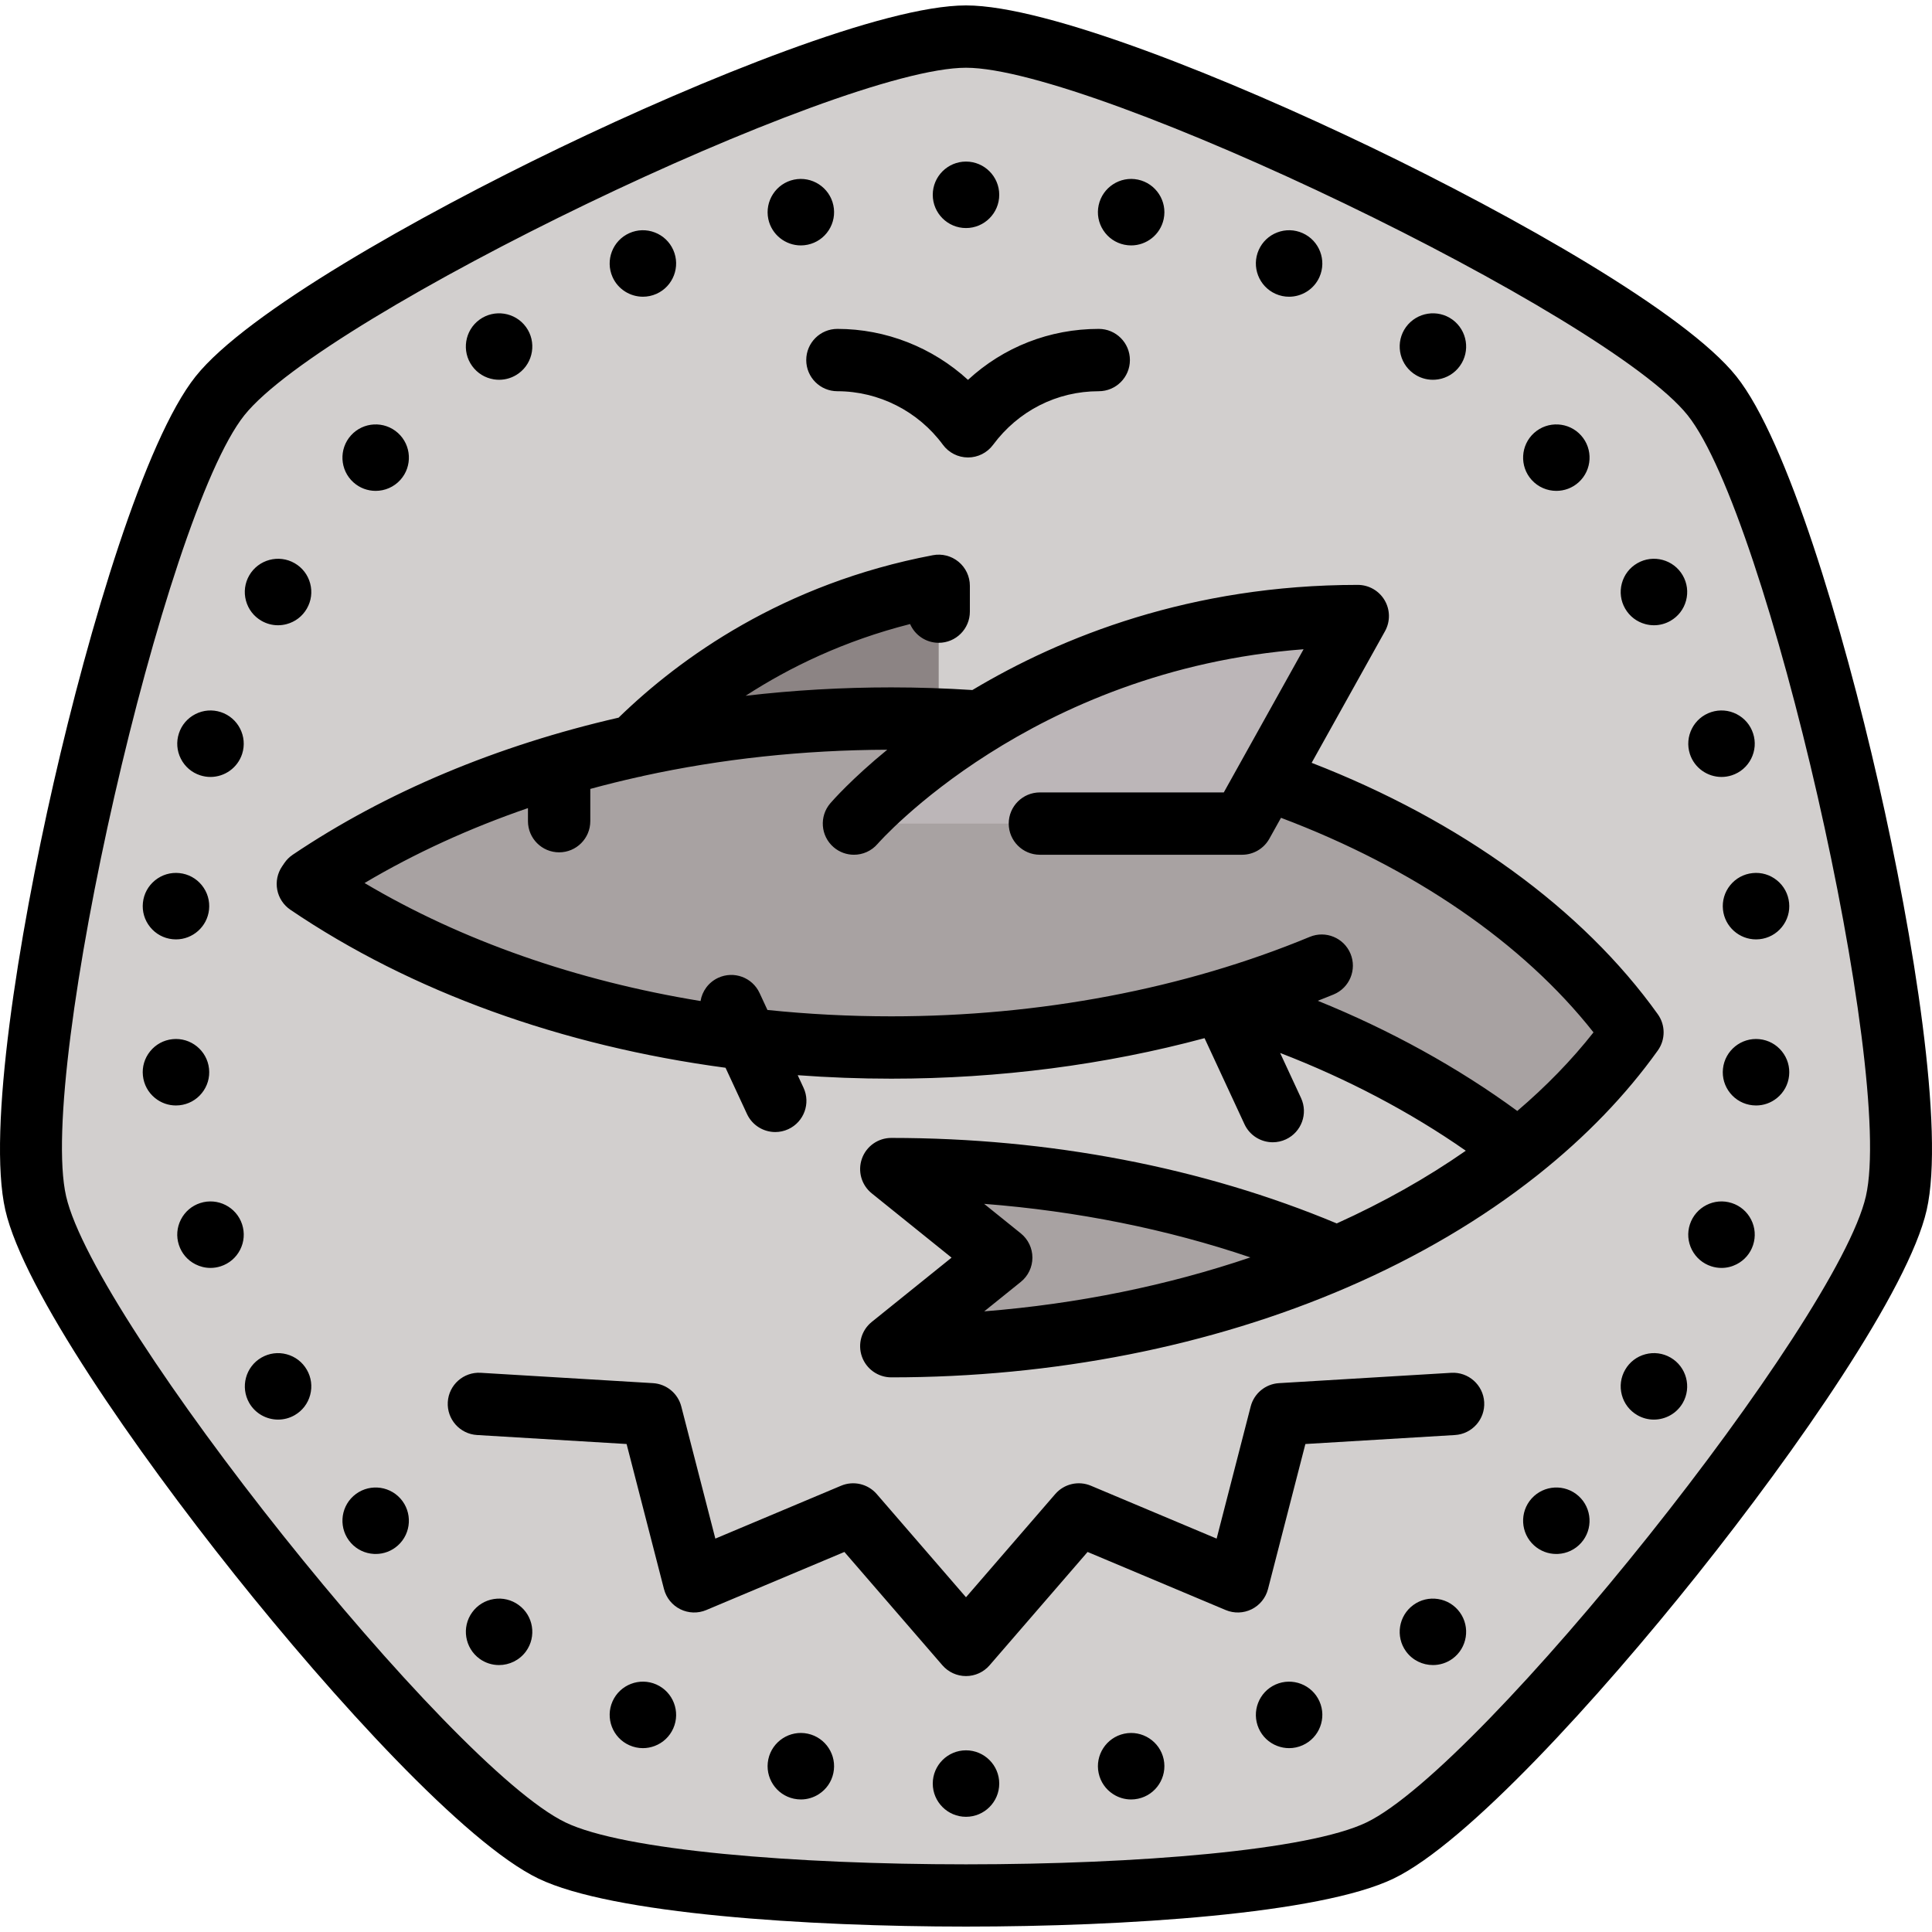 <?xml version="1.0" encoding="iso-8859-1"?>
<!-- Generator: Adobe Illustrator 19.0.0, SVG Export Plug-In . SVG Version: 6.00 Build 0)  -->
<svg version="1.1" id="Layer_1" xmlns="http://www.w3.org/2000/svg" xmlns:xlink="http://www.w3.org/1999/xlink" x="0px" y="0px"
	 viewBox="0 0 512.001 512.001" style="enable-background:new 0 0 512.001 512.001;" xml:space="preserve">
<path style="fill:#D2CFCE;" d="M146.281,490.406C113.33,474.538,17.602,354.498,9.464,318.842
	c-8.139-35.656,26.027-185.343,48.829-213.937C81.096,76.311,219.428,9.694,256,9.694s174.905,66.617,197.707,95.211
	c22.803,28.594,56.968,178.281,48.83,213.937c-8.139,35.656-103.866,155.696-136.817,171.564
	C332.768,506.274,179.233,506.275,146.281,490.406z"/>
<path style="fill:#8C8484;" d="M168.025,197.748l80.742,8.387v-50.892C209.897,162.613,183.565,182.16,168.025,197.748z"/>
<g>
	<path style="fill:#A8A2A2;" d="M265.34,333.289l-29.138,23.468c43.594,0,84.196-8.623,118.25-23.47
		c-34.055-14.847-74.657-23.468-118.25-23.468L265.34,333.289z"/>
	<path style="fill:#A8A2A2;" d="M335.725,206.587l-75.79-15.305c-7.795-0.569-15.714-0.86-23.732-0.86
		c-28.156,0-55.064,3.596-79.767,10.143l-8.672,2.431l-7.849,2.493c-21.484,7.138-40.965,16.591-57.728,27.874l-0.601,0.885
		c39.463,26.771,94.163,43.349,154.617,43.349c31.294,0,61.046-4.444,87.94-12.443c29.7,8.825,57.266,23.354,78.204,39.801
		c11.968-9.492,22.172-20.025,30.272-31.366C412.039,244.776,377.879,221.189,335.725,206.587z"/>
</g>
<path style="fill:#BCB6B8;" d="M226.308,218.261h102.863l30.652-55C273.735,163.261,226.308,218.261,226.308,218.261z"/>
<path d="M497.777,207.388c-9.347-40.953-24.137-90.733-37.612-107.632c-13.475-16.899-58.717-42.394-96.563-60.62
	C325.756,20.911,277.615,1.436,256.001,1.436S186.246,20.911,148.4,39.136s-83.088,43.721-96.562,60.62
	c-13.476,16.899-28.266,66.679-37.613,107.632C4.876,248.34-3.398,299.608,1.412,320.68c4.809,21.072,34.509,63.672,60.698,96.513
	c26.19,32.841,61.114,71.276,80.588,80.654c19.474,9.378,71.297,12.719,113.303,12.719s93.829-3.341,113.303-12.719
	c19.474-9.379,54.397-47.812,80.588-80.654c26.189-32.841,55.889-75.442,60.698-96.513
	C515.399,299.608,507.124,248.34,497.777,207.388z M494.486,317.004c-7.595,33.274-101.601,151.152-132.349,165.961
	c-30.751,14.807-181.522,14.807-212.273,0C119.115,468.156,25.11,350.278,17.515,317.004
	c-7.594-33.274,25.957-180.266,47.237-206.95c21.278-26.683,157.12-92.101,191.249-92.101s169.97,65.418,191.25,92.101
	C468.529,136.738,502.08,283.73,494.486,317.004z M439.34,268.79c-19.928-27.9-52.275-51.332-91.739-66.634l19.436-34.875
	c1.425-2.558,1.39-5.679-0.094-8.204c-1.484-2.525-4.193-4.075-7.121-4.075c-44.232,0-78.557,13.756-102.129,27.863
	c-7.115-0.457-14.327-0.701-21.492-0.701c-13.07,0-25.973,0.753-38.605,2.227c11.703-7.591,26.156-14.591,43.591-19.014
	c1.271,2.926,4.187,4.972,7.579,4.972c4.562,0,8.259-3.698,8.259-8.259v-6.845c0-2.46-1.097-4.792-2.991-6.36
	c-1.895-1.569-4.387-2.21-6.807-1.753c-39.714,7.53-66.985,27.2-83.294,43.054c-32.12,7.365-61.596,19.66-86.362,36.33
	c-0.874,0.589-1.629,1.34-2.221,2.213l-0.601,0.885c-1.23,1.813-1.69,4.04-1.278,6.192c0.412,2.152,1.663,4.051,3.474,5.281
	c32.004,21.712,71.925,36.085,115.329,41.881l5.685,12.251c1.398,3.012,4.38,4.785,7.497,4.785c1.164,0,2.347-0.248,3.471-0.77
	c4.137-1.92,5.935-6.831,4.015-10.968l-1.544-3.328c8.181,0.605,16.454,0.922,24.801,0.922c28.599,0,56.748-3.671,83.018-10.736
	l10.583,22.806c1.398,3.012,4.38,4.785,7.497,4.785c1.164,0,2.347-0.248,3.471-0.77c4.137-1.92,5.935-6.831,4.015-10.968
	l-5.537-11.931c17.642,6.782,34.5,15.645,49.204,25.909c-10.363,7.227-21.842,13.683-34.202,19.268
	c-35.441-14.834-76.161-22.66-118.048-22.66c-3.503,0-6.625,2.209-7.789,5.512c-1.164,3.304-0.119,6.981,2.608,9.178l21.154,17.037
	l-21.152,17.037c-2.729,2.197-3.774,5.875-2.609,9.178s4.287,5.512,7.789,5.512c42.938,0,84.693-8.233,120.753-23.81
	c18.891-8.161,35.773-18.146,50.229-29.571c0.184-0.133,0.362-0.273,0.535-0.423c12.476-9.933,23.132-20.941,31.619-32.824
	C441.39,275.518,441.39,271.661,439.34,268.79z M260.833,347.523l9.687-7.802c1.948-1.567,3.079-3.932,3.079-6.432
	c0-2.499-1.131-4.864-3.078-6.432l-9.717-7.826c24.644,1.918,48.495,6.714,70.564,14.192
	C309.503,340.638,285.643,345.551,260.833,347.523z M402.098,294.416c-15.648-11.486-33.784-21.481-52.877-29.199
	c1.407-0.555,2.821-1.102,4.212-1.679c4.214-1.746,6.214-6.578,4.466-10.793c-1.745-4.213-6.58-6.212-10.791-4.466
	c-33.231,13.778-71.582,21.06-110.907,21.06c-11.103,0-22.066-0.573-32.822-1.687l-2.089-4.502
	c-1.919-4.137-6.829-5.935-10.968-4.015c-2.575,1.195-4.242,3.547-4.671,6.15c-32.889-5.378-63.32-16.007-89.04-31.274
	c13.282-7.882,27.822-14.529,43.305-19.856v3.464c0,4.561,3.697,8.259,8.259,8.259s8.259-3.698,8.259-8.259v-8.547
	c4.192-1.144,8.442-2.195,12.742-3.155c0.456-0.064,0.907-0.162,1.35-0.303c20.58-4.491,42.314-6.853,64.599-6.926
	c-9.348,7.658-14.443,13.45-15.073,14.178c-2.979,3.454-2.593,8.67,0.861,11.648c1.56,1.346,3.479,2.004,5.39,2.004
	c2.318,0,4.624-0.971,6.258-2.865c0.423-0.49,40.564-46.083,112.9-51.592L324.318,210h-48.736c-4.562,0-8.259,3.698-8.259,8.259
	s3.697,8.259,8.259,8.259h53.587c2.995,0,5.757-1.622,7.215-4.238l3.094-5.551c35.12,13.238,64.14,33.164,82.816,56.861
	C416.473,280.985,409.688,287.939,402.098,294.416z M393.326,371.559c0.274,4.553-3.196,8.466-7.749,8.739l-39.636,2.381
	l-9.912,38.453c-0.599,2.323-2.179,4.271-4.33,5.337c-2.151,1.066-4.657,1.144-6.869,0.214l-36.608-15.397l-25.976,30.036
	c-1.569,1.814-3.849,2.856-6.247,2.856c-2.398,0-4.678-1.043-6.247-2.856l-25.977-30.037l-36.611,15.397
	c-2.211,0.931-4.719,0.852-6.869-0.214c-2.149-1.066-3.731-3.014-4.33-5.338l-9.912-38.453l-39.636-2.383
	c-4.553-0.273-8.022-4.187-7.748-8.739c0.274-4.553,4.176-8.02,8.74-7.749l45.637,2.743c3.577,0.215,6.607,2.712,7.502,6.182
	l9.025,35.017l33.325-14.015c3.294-1.385,7.107-0.496,9.448,2.21l23.652,27.348l23.651-27.348c2.338-2.706,6.153-3.596,9.448-2.211
	l33.323,14.016l9.026-35.016c0.895-3.47,3.925-5.967,7.502-6.182l45.637-2.741C389.133,363.537,393.053,367.006,393.326,371.559z
	 M47.93,201.079c-1.067-2.101-1.25-4.491-0.516-6.729c0.715-2.21,2.271-4.035,4.368-5.105c2.099-1.07,4.489-1.259,6.728-0.531
	c4.613,1.501,7.151,6.477,5.656,11.093c-1.219,3.729-4.681,6.094-8.389,6.094c-0.903,0-1.82-0.14-2.725-0.436
	C50.82,204.741,48.997,203.181,47.93,201.079z M39.786,245.68c-1.481-1.831-2.159-4.129-1.909-6.473
	c0.239-2.315,1.38-4.423,3.209-5.908c1.83-1.484,4.123-2.165,6.47-1.92c2.343,0.246,4.449,1.39,5.931,3.221
	c1.481,1.832,2.159,4.131,1.909,6.474c-0.481,4.51-4.313,7.876-8.755,7.876c-0.305,0-0.614-0.015-0.925-0.048
	C43.373,248.656,41.268,247.512,39.786,245.68z M47.566,292.911c-0.315,0.033-0.63,0.05-0.943,0.05c-2.02,0-3.954-0.685-5.538-1.97
	c-1.83-1.484-2.97-3.593-3.212-5.936c-0.247-2.312,0.432-4.611,1.913-6.443c1.481-1.832,3.587-2.976,5.93-3.222
	c4.824-0.509,9.165,3.005,9.68,7.826c0.25,2.347-0.431,4.648-1.915,6.48C52.002,291.521,49.901,292.663,47.566,292.911z
	 M64.159,324.461c0.732,2.262,0.543,4.645-0.524,6.738c-1.071,2.1-2.895,3.656-5.138,4.382c-0.89,0.29-1.806,0.433-2.718,0.433
	c-1.372,0-2.736-0.325-3.997-0.967c-2.099-1.07-3.653-2.894-4.378-5.136c-0.725-2.216-0.54-4.607,0.53-6.708
	c1.067-2.096,2.884-3.649,5.117-4.378c0.001,0,0.001,0,0.001,0c0.003-0.001,0.006-0.001,0.009-0.002
	C57.671,317.324,62.652,319.848,64.159,324.461z M333.577,66.247c0.957-2.152,2.695-3.801,4.894-4.645
	c2.197-0.843,4.591-0.78,6.741,0.179c4.432,1.975,6.435,7.192,4.462,11.627c-1.458,3.277-4.687,5.228-8.063,5.228
	c-1.193,0-2.404-0.243-3.561-0.758C333.606,75.898,331.604,70.682,333.577,66.247z M292.382,61.024
	c-1.283-1.976-1.719-4.332-1.227-6.635c1.012-4.743,5.696-7.79,10.441-6.78c4.746,1.01,7.79,5.688,6.795,10.428
	c-0.001,0.01-0.003,0.019-0.006,0.028c-0.882,4.133-4.548,6.973-8.614,6.973c-0.606,0-1.22-0.063-1.837-0.194
	C295.639,64.357,293.664,63,292.382,61.024z M162.326,73.408c-1.973-4.434,0.029-9.651,4.462-11.627
	c2.149-0.959,4.543-1.022,6.741-0.179c2.199,0.843,3.937,2.493,4.894,4.645c1.973,4.434-0.029,9.651-4.462,11.627
	c-1.163,0.516-2.377,0.761-3.573,0.761C167.01,78.634,163.783,76.684,162.326,73.408z M125.129,97.003
	c-2.848-3.919-1.976-9.436,1.948-12.292c3.931-2.85,9.443-1.982,12.299,1.925c0.005,0.009,0.012,0.018,0.019,0.025
	c2.848,3.928,1.971,9.444-1.952,12.297c-1.519,1.106-3.312,1.686-5.16,1.686c-0.465,0-0.932-0.036-1.4-0.11
	C128.555,100.164,126.512,98.911,125.129,97.003z M93.008,115.388c3.248-3.611,8.829-3.906,12.441-0.655
	c3.61,3.25,3.904,8.831,0.655,12.441c-1.738,1.929-4.142,2.913-6.553,2.913c-2.1,0-4.208-0.744-5.889-2.257
	C90.051,124.58,89.758,118.999,93.008,115.388z M65.178,159.172c-0.611-2.273-0.298-4.648,0.877-6.686
	c2.441-4.213,7.839-5.651,12.038-3.228c2.04,1.178,3.498,3.08,4.106,5.356c0.608,2.275,0.292,4.651-0.89,6.689
	c-1.168,2.024-3.068,3.484-5.344,4.093c-0.758,0.203-1.528,0.303-2.293,0.303c-1.527,0-3.034-0.401-4.391-1.185
	C67.25,163.346,65.79,161.446,65.178,159.172z M81.321,363.01c1.169,2.016,1.485,4.391,0.878,6.668
	c-0.608,2.276-2.066,4.178-4.106,5.356c-1.384,0.797-2.897,1.175-4.389,1.175c-3.046,0-6.009-1.576-7.64-4.387
	c-2.431-4.225-0.983-9.619,3.218-12.045c2.04-1.177,4.417-1.492,6.691-0.879C78.246,359.508,80.146,360.968,81.321,363.01z
	 M106.103,397.117c3.247,3.617,2.951,9.196-0.655,12.441c-1.625,1.466-3.701,2.262-5.884,2.262c-0.155,0-0.311-0.003-0.468-0.012
	c-2.352-0.122-4.515-1.153-6.089-2.904c-3.244-3.613-2.952-9.188,0.646-12.434c0.002-0.002,0.006-0.004,0.008-0.007
	C97.273,393.211,102.853,393.507,106.103,397.117z M139.393,437.629c-1.734,2.373-4.429,3.631-7.154,3.631
	c-1.792,0-3.595-0.543-5.149-1.669c-3.933-2.872-4.802-8.383-1.961-12.303c0.001-0.002,0.003-0.004,0.006-0.007
	c1.385-1.907,3.43-3.159,5.758-3.525c2.328-0.366,4.659,0.198,6.562,1.587C141.365,428.177,142.244,433.696,139.393,437.629z
	 M178.423,458.044c-0.961,2.157-2.701,3.806-4.901,4.647c-1.023,0.391-2.088,0.586-3.15,0.586c-1.223,0-2.445-0.259-3.595-0.774
	c-4.423-1.971-6.423-7.185-4.45-11.621c-0.001-0.002,0.002-0.004,0.002-0.006c1.974-4.431,7.186-6.436,11.623-4.465
	C178.395,448.394,180.397,453.61,178.423,458.044z M220.847,469.898c-0.49,2.303-1.848,4.275-3.82,5.554
	c-1.446,0.938-3.095,1.423-4.778,1.423c-0.618,0-1.24-0.065-1.859-0.197c-4.726-0.999-7.778-5.677-6.781-10.425
	c0.001-0.01,0.003-0.019,0.006-0.028c1.013-4.749,5.695-7.791,10.451-6.779C218.82,460.464,221.859,465.151,220.847,469.898z
	 M264.809,472.664c0,4.858-3.952,8.809-8.809,8.809c-4.857,0-8.809-3.951-8.809-8.809c0-4.857,3.952-8.809,8.809-8.809
	C260.857,463.854,264.809,467.806,264.809,472.664z M308.386,466.226c1.002,4.776-2.049,9.454-6.795,10.457
	c-0.611,0.131-1.226,0.195-1.839,0.195c-1.677,0-3.33-0.484-4.778-1.424c-1.972-1.28-3.329-3.252-3.82-5.552c0,0,0-0.001,0-0.002
	c-1.012-4.748,2.027-9.435,6.774-10.45C302.682,458.435,307.373,461.477,308.386,466.226z M349.674,450.883
	c1.976,4.431-0.025,9.65-4.462,11.626c-1.143,0.512-2.36,0.769-3.58,0.769c-1.064,0-2.13-0.195-3.154-0.587
	c-2.2-0.841-3.94-2.49-4.899-4.641c0-0.001-0.001-0.003-0.002-0.006c-1.973-4.434,0.029-9.651,4.462-11.627
	C342.488,444.443,347.702,446.448,349.674,450.883z M386.867,427.281c2.847,3.926,1.978,9.438-1.933,12.293
	c-1.569,1.138-3.386,1.684-5.187,1.684c-2.722,0-5.402-1.251-7.122-3.603c-0.005-0.009-0.012-0.018-0.019-0.025
	c-2.851-3.933-1.971-9.451,1.962-12.302c1.879-1.372,4.206-1.937,6.539-1.57C383.436,424.122,385.481,425.374,386.867,427.281z
	 M419.001,408.896c-1.583,1.757-3.745,2.789-6.097,2.912c-0.156,0.009-0.313,0.012-0.468,0.012c-2.183,0-4.258-0.796-5.891-2.27
	c-3.6-3.247-3.893-8.819-0.654-12.427c3.255-3.617,8.835-3.912,12.449-0.662C421.945,399.715,422.237,405.291,419.001,408.896z
	 M445.95,371.799c-1.64,2.829-4.612,4.41-7.658,4.41c-1.489,0-2.994-0.377-4.373-1.171c-0.003-0.002-0.008-0.004-0.011-0.007
	c-2.04-1.178-3.498-3.08-4.106-5.356c-0.608-2.275-0.292-4.651,0.89-6.689c1.163-2.02,3.062-3.481,5.337-4.091
	c2.274-0.611,4.65-0.298,6.691,0.879C446.92,362.202,448.369,367.595,445.95,371.799z M448.366,331.199
	c-1.067-2.093-1.256-4.476-0.532-6.712c1.519-4.64,6.498-7.171,11.115-5.662c2.222,0.718,4.048,2.276,5.117,4.378
	c1.07,2.101,1.255,4.493,0.522,6.735c-0.716,2.214-2.271,4.038-4.369,5.109c-1.259,0.642-2.621,0.967-3.994,0.967
	c-0.912,0-1.828-0.143-2.721-0.433C451.261,334.855,449.437,333.299,448.366,331.199z M472.215,278.612
	c1.482,1.832,2.159,4.13,1.909,6.473c-0.239,2.314-1.379,4.421-3.209,5.906c-1.583,1.286-3.52,1.971-5.533,1.971
	c-0.311,0-0.622-0.017-0.937-0.05c-0.003,0-0.008,0-0.011-0.001c-2.336-0.249-4.436-1.39-5.914-3.214
	c-1.485-1.832-2.165-4.134-1.915-6.479c0.515-4.822,4.852-8.331,9.68-7.828C468.629,275.635,470.734,276.78,472.215,278.612z
	 M464.449,231.379c2.342-0.248,4.638,0.437,6.467,1.922c1.829,1.484,2.97,3.593,3.211,5.935c0.248,2.316-0.432,4.614-1.912,6.445
	c-1.482,1.832-3.588,2.976-5.93,3.222c-0.311,0.033-0.62,0.048-0.925,0.048c-4.442,0-8.275-3.365-8.755-7.877
	c-0.25-2.341,0.429-4.64,1.909-6.473C459.998,232.768,462.104,231.624,464.449,231.379z M447.842,199.829
	c-1.503-4.638,1.034-9.614,5.648-11.115c2.24-0.728,4.63-0.54,6.728,0.531c2.098,1.07,3.653,2.894,4.378,5.136
	c0.723,2.208,0.541,4.598-0.526,6.698c-1.067,2.102-2.889,3.661-5.13,4.39c-0.902,0.293-1.817,0.433-2.718,0.433
	C452.514,205.901,449.055,203.54,447.842,199.829z M445.938,152.47c1.184,2.054,1.495,4.428,0.885,6.702
	c-0.611,2.271-2.067,4.168-4.103,5.343c-1.357,0.784-2.865,1.185-4.391,1.185c-0.764,0-1.535-0.1-2.293-0.303
	c-2.275-0.609-4.176-2.068-5.352-4.108c-1.172-2.022-1.489-4.398-0.881-6.673c0.608-2.276,2.066-4.178,4.106-5.356
	C438.107,146.832,443.503,148.272,445.938,152.47z M405.897,127.174c-3.248-3.61-2.956-9.191,0.655-12.441
	c3.611-3.251,9.194-2.956,12.441,0.655c3.25,3.611,2.957,9.191-0.654,12.441c-1.68,1.513-3.788,2.257-5.889,2.257
	C410.037,130.087,407.636,129.104,405.897,127.174z M372.607,86.662c2.873-3.933,8.383-4.802,12.303-1.961
	c3.937,2.866,4.809,8.383,1.956,12.31c-1.382,1.904-3.424,3.155-5.748,3.524c-0.468,0.074-0.935,0.11-1.398,0.11
	c-1.849,0-3.643-0.58-5.164-1.689C370.636,96.106,369.76,90.59,372.607,86.662z M247.191,51.627c0-4.857,3.952-8.809,8.809-8.809
	c4.857,0,8.809,3.952,8.809,8.809s-3.952,8.809-8.809,8.809C251.143,60.436,247.191,56.484,247.191,51.627z M203.615,58.066
	c-1-4.768,2.044-9.446,6.781-10.455c4.749-1.009,9.437,2.034,10.45,6.779c0.491,2.303,0.056,4.659-1.227,6.635
	c-1.283,1.976-3.257,3.332-5.562,3.82c-0.614,0.131-1.227,0.194-1.831,0.194C208.164,65.039,204.497,62.199,203.615,58.066z
	 M221.922,87.16c12.858,0,25.228,4.927,34.605,13.508c9.404-8.676,21.605-13.508,34.653-13.508c4.562,0,8.259,3.698,8.259,8.259
	s-3.697,8.259-8.259,8.259c-11.098,0-21.308,5.182-28.012,14.216c-1.557,2.1-4.017,3.338-6.631,3.338c-0.006,0-0.011,0-0.017,0
	c-2.62-0.004-5.082-1.253-6.635-3.363c-6.54-8.885-16.994-14.19-27.963-14.19c-4.562,0-8.259-3.698-8.259-8.259
	C213.664,90.858,217.361,87.16,221.922,87.16z"/>
<g>
</g>
<g>
</g>
<g>
</g>
<g>
</g>
<g>
</g>
<g>
</g>
<g>
</g>
<g>
</g>
<g>
</g>
<g>
</g>
<g>
</g>
<g>
</g>
<g>
</g>
<g>
</g>
<g>
</g>
</svg>
